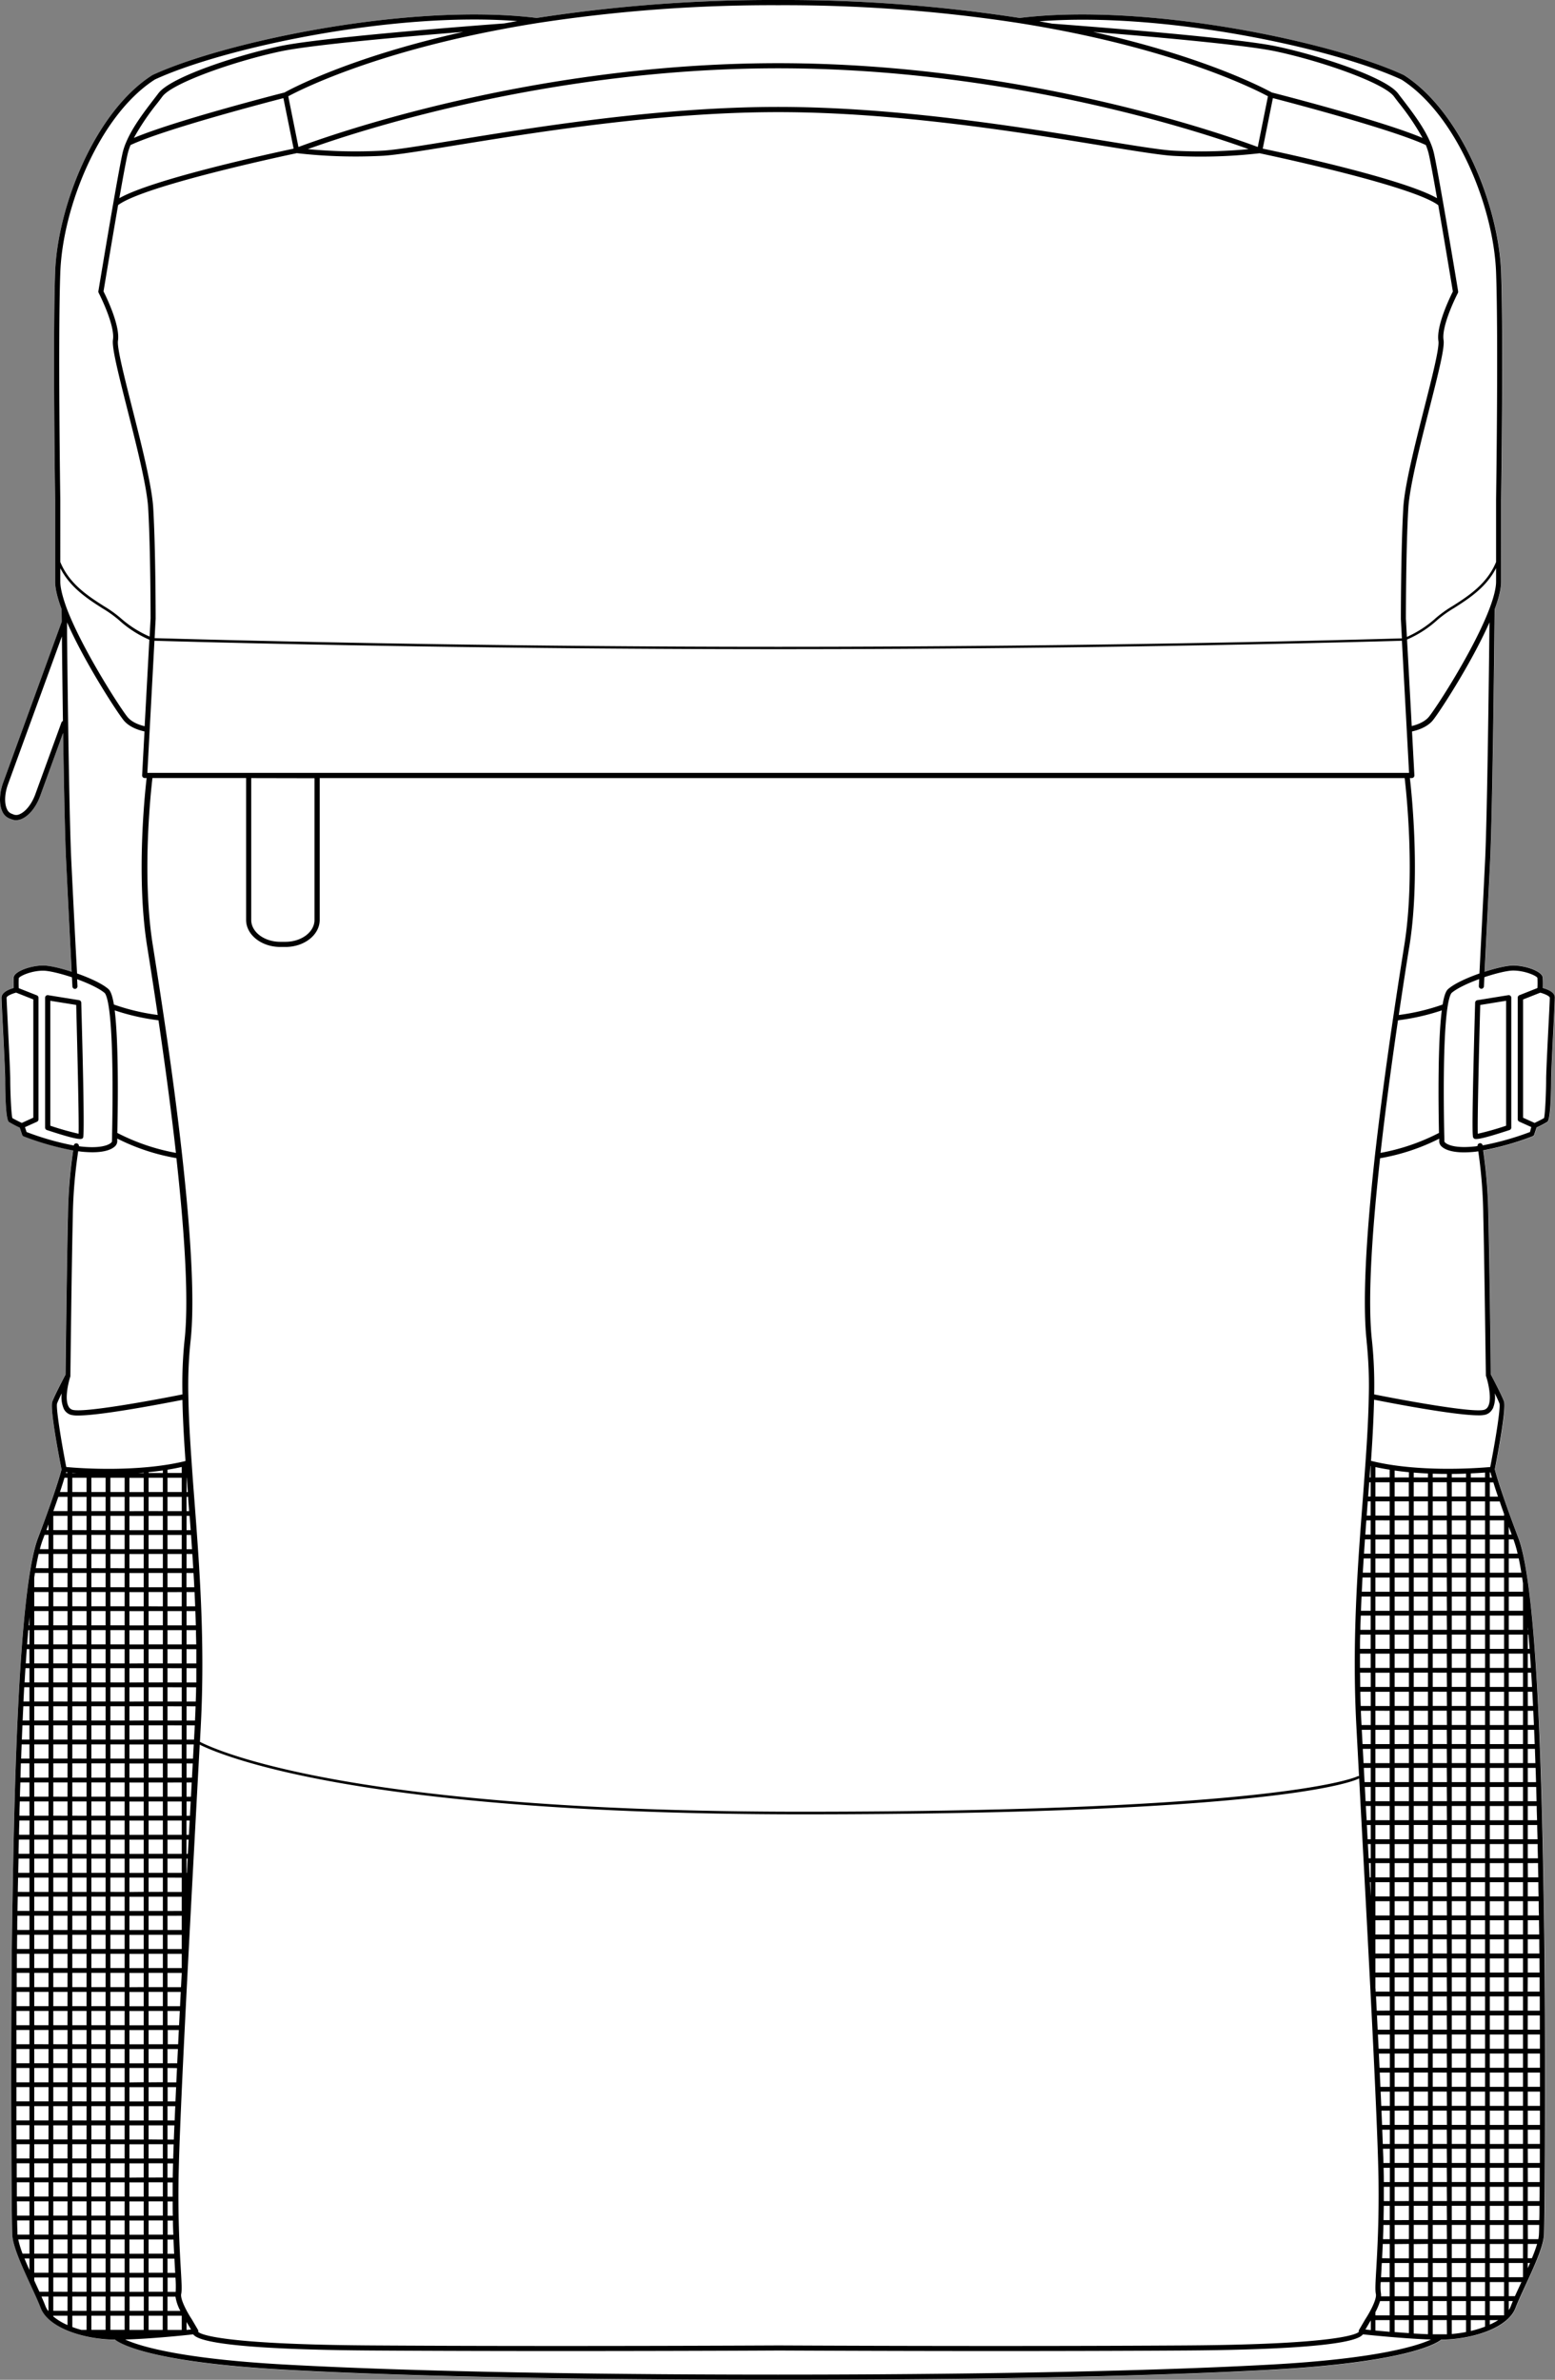 <svg xmlns="http://www.w3.org/2000/svg" viewBox="0 0 596.51 912.58"><rect x="0" y="0" width="596.51" height="912.58" fill="#808080" stroke="none"/><defs><style>.cls-1{fill:#fff;}</style></defs><g id="Layer_2" data-name="Layer 2"><g id="Layer_3" data-name="Layer 3"><path class="cls-1" d="M596.51,382.6c0,.81-.22,5.34-.51,11.08-.4,7.95-.89,17.85-.89,20.2,0,1.56,0,15.29-1.43,16.34a39.33,39.33,0,0,1-4.16,2.19l-.92,2.75a1,1,0,0,1-.58.61,108.12,108.12,0,0,1-19,5.41,188.86,188.86,0,0,1,2,25.11c.44,17.95.89,57.5.93,60.83.61,1.15,4.18,8,5.07,10.38,1,2.64-2.68,21.6-3.53,26,.3,1.2,2.16,8.2,9,26.23,7.82,20.63,9.19,104.18,9.85,144.33.7,42.27.36,116.63,0,123.1-.25,4.45-3.87,12.3-7.08,19.23-1.5,3.26-2.93,6.34-3.82,8.69-3,7.82-16.83,12.08-28.52,12.17-2,1.61-13.79,8.71-65.33,11.53-57.92,3.18-134.78,3.85-189,3.85s-131.13-.67-189-3.85c-51.54-2.82-63.3-9.92-65.33-11.53-11.69-.09-25.54-4.35-28.52-12.17-.89-2.35-2.32-5.43-3.82-8.69C8.59,869.41,5,861.56,4.72,857.11c-.36-6.47-.7-80.83,0-123.1.66-40.15,2-123.7,9.85-144.33,6.84-18,8.7-25,9-26.23-.85-4.35-4.49-23.31-3.53-26,.89-2.44,4.46-9.23,5.07-10.38,0-3.33.49-42.88.93-60.83a189,189,0,0,1,2-25.11,108.12,108.12,0,0,1-19-5.41,1,1,0,0,1-.58-.61l-.92-2.75a39.33,39.33,0,0,1-4.16-2.19C2,429.17,1.93,415.44,1.93,413.88c0-2.35-.49-12.25-.89-20.2C.75,387.94.53,383.41.53,382.6c0-2.12,3-3.25,4.68-3.73a30.87,30.87,0,0,1,0-4.09c.28-2.33,6.6-4.53,11.29-4.53,2.25,0,6.36.9,11,2.39-.47-9.07-1.39-27.38-2.12-42.24-.48-9.8-.89-31.53-1.17-49.33L15.4,305.25c-1.48,4.08-4.1,7.41-6.84,8.68a5.75,5.75,0,0,1-2.41.58,4.4,4.4,0,0,1-1.53-.27l-.93-.34a5.1,5.1,0,0,1-2.82-2.76c-1.27-2.74-1.14-7,.35-11.06l22.46-61.62-.05-4.8c-1.64-4.43-2.48-8-2.48-10.62V191.59c0-.6-.92-61.59,0-87.19S36.58,42.73,58.42,28.81l.11-.06C86.43,15.85,157.66.94,205.88,6.89A594.87,594.87,0,0,1,298.52,0a594.87,594.87,0,0,1,92.64,6.89c48.22-5.95,119.45,9,147.35,21.86l.11.06C560.46,42.73,575,78.89,575.89,104.4s0,86.59,0,87.21V223c0,2.61-.83,6.19-2.48,10.62,0,3.87-.76,76.77-1.75,96.74-.73,14.86-1.65,33.17-2.12,42.24,4.59-1.49,8.7-2.39,11-2.39,4.69,0,11,2.2,11.29,4.54a30.69,30.69,0,0,1,.05,4.08C593.54,379.35,596.51,380.48,596.51,382.6Z"/><path d="M31.17,384.49a1,1,0,0,0-.83-.95l-11.89-1.92a1,1,0,0,0-.8.22,1,1,0,0,0-.35.76v49.8a1,1,0,0,0,.68.94c8.26,2.72,11.44,3.43,12.77,3.43.76,0,.92-.23,1.09-.45S32.58,435.34,31.17,384.49Zm-1,50.27a109.37,109.37,0,0,1-10.87-3.08V383.77l9.93,1.6C29.71,403.57,30.33,429.92,30.15,434.76Z"/><path d="M579.39,381.84a1,1,0,0,0-.8-.22l-11.89,1.92a1,1,0,0,0-.83.95c-1.41,50.85-1,51.46-.68,51.82s.34.46,1.1.46c1.34,0,4.52-.72,12.77-3.43a1,1,0,0,0,.68-.94V382.6A1,1,0,0,0,579.39,381.84Zm-1.63,49.84a109.37,109.37,0,0,1-10.87,3.08c-.18-4.84.44-31.19.94-49.39l9.93-1.6Z"/><path d="M591.83,378.87a30.69,30.69,0,0,0-.05-4.08c-.28-2.34-6.6-4.54-11.29-4.54-2.25,0-6.36.9-11,2.39.47-9.07,1.39-27.38,2.12-42.24,1-20,1.71-92.87,1.75-96.74,1.65-4.43,2.48-8,2.48-10.62V191.61c0-.62.92-61.61,0-87.21s-15.43-61.67-37.27-75.59l-.11-.06C510.61,15.85,439.38.94,391.16,6.89A594.87,594.87,0,0,0,298.52,0a594.87,594.87,0,0,0-92.64,6.89C157.66.94,86.43,15.85,58.53,28.75l-.11.06C36.58,42.73,22.07,78.89,21.15,104.4s0,86.59,0,87.19V223c0,2.61.84,6.19,2.48,10.62l.05,4.8L1.22,300.08C-.27,304.16-.4,308.4.87,311.14a5.1,5.1,0,0,0,2.82,2.76l.93.34a4.4,4.4,0,0,0,1.53.27,5.75,5.75,0,0,0,2.41-.58c2.74-1.27,5.36-4.6,6.84-8.68l8.81-24.18c.28,17.8.69,39.53,1.17,49.33.73,14.86,1.65,33.17,2.12,42.24-4.59-1.49-8.7-2.39-10.95-2.39-4.69,0-11,2.2-11.29,4.53a30.87,30.87,0,0,0,0,4.09c-1.71.48-4.68,1.61-4.68,3.73,0,.81.22,5.34.51,11.08.4,7.95.89,17.85.89,20.2,0,1.56,0,15.29,1.43,16.34a39.33,39.33,0,0,0,4.16,2.19l.92,2.75a1,1,0,0,0,.58.61,108.12,108.12,0,0,0,19,5.41,189,189,0,0,0-2,25.11c-.44,17.95-.89,57.5-.93,60.83-.61,1.15-4.18,7.94-5.07,10.38-1,2.64,2.68,21.6,3.53,26-.3,1.21-2.16,8.2-9,26.23C6.75,610.31,5.38,693.86,4.72,734c-.7,42.27-.36,116.63,0,123.1.25,4.45,3.87,12.3,7.08,19.23,1.5,3.26,2.93,6.34,3.82,8.69,3,7.82,16.83,12.08,28.52,12.17,2,1.61,13.79,8.71,65.33,11.53,57.92,3.18,134.78,3.85,189,3.85s131.13-.67,189.05-3.85c51.54-2.82,63.3-9.92,65.33-11.53,11.69-.09,25.54-4.35,28.52-12.17.89-2.35,2.32-5.43,3.82-8.69,3.21-6.93,6.83-14.78,7.08-19.23.36-6.47.7-80.83,0-123.1-.66-40.15-2-123.7-9.85-144.33-6.84-18-8.7-25-9-26.23.85-4.35,4.49-23.31,3.53-26-.89-2.43-4.46-9.23-5.07-10.38,0-3.33-.49-42.88-.93-60.83a188.86,188.86,0,0,0-2-25.11,108.12,108.12,0,0,0,19-5.41,1,1,0,0,0,.58-.61l.92-2.75a39.33,39.33,0,0,0,4.16-2.19c1.39-1.05,1.43-14.78,1.43-16.34,0-2.35.49-12.25.89-20.2.29-5.74.51-10.27.51-11.08C596.51,380.48,593.54,379.35,591.83,378.87ZM11.3,870.49c-.67-1.5-1.32-3-1.91-4.43H11.3Zm0-6.27H8.66A37.6,37.6,0,0,1,7,858.76H11.3Zm0-7.3H6.7c0-.86-.09-2.74-.13-5.46H11.3Zm0-7.3H6.54c0-1.61,0-3.44-.06-5.47H11.3Zm0-7.3H6.46c0-1.71,0-3.54,0-5.47H11.3Zm0-7.3H6.41c0-1.75,0-3.58,0-5.47H11.3Zm0-7.31H6.37q0-2.65,0-5.46h5Zm0-7.3h-5c0-1.78,0-3.61,0-5.46h5Zm0-7.3h-5c0-1.8,0-3.62,0-5.47h5Zm0-7.3h-5v-5.47h5Zm0-7.3h-5V793h5Zm0-7.31h-5c0-1.81,0-3.64,0-5.46h5Zm0-7.3h-5c0-1.82,0-3.64,0-5.46h5Zm0-7.3h-5c0-1.83,0-3.65,0-5.47h5Zm0-7.3H6.36c0-1.84,0-3.66,0-5.47H11.3Zm0-7.3H6.4c0-1.84,0-3.67,0-5.47H11.3Zm0-7.31H6.46c0-1.84,0-3.67,0-5.46H11.3Zm0-7.3H6.53q0-2.79.06-5.46H11.3Zm0-7.3H6.61c0-1.87,0-3.7.08-5.47H11.3Zm0-7.3H6.72c0-1.75.06-3.58.09-5.47H11.3Zm0-7.3H6.84c0-1.77.07-3.6.1-5.47H11.3Zm0-7.31H7c0-1.78.07-3.6.11-5.46H11.3Zm0-7.3H7.12c0-1.79.07-3.61.11-5.46H11.3Zm0-7.3h-4c0-1.8.09-3.62.13-5.47h3.9Zm0-7.3H7.45c0-1.81.09-3.63.14-5.47H11.3Zm0-7.3H7.64c.05-1.82.11-3.64.17-5.47H11.3Zm0-7.31H7.86L8,676.21H11.3Zm0-7.3H8.11c.06-1.82.13-3.64.2-5.46h3Zm0-7.3H8.38c.08-1.83.15-3.65.23-5.47H11.3Zm0-7.3H8.69c.08-1.83.17-3.66.26-5.47H11.3Zm0-7.3H9c.09-1.84.19-3.66.29-5.47h2Zm0-7.31H9.44q.15-2.76.33-5.46H11.3Zm0-7.3H9.89c.12-1.85.25-3.67.38-5.46h1Zm0-7.3h-.89c.14-1.86.29-3.68.44-5.47h.45Zm0-7.3H11c.09-1,.19-2.1.28-3.12Zm574.77.49c0,.41.07.82.11,1.24h-.11Zm0,3.07h.26c.15,1.79.29,3.61.43,5.47h-.69Zm0,7.3h.82c.13,1.8.26,3.62.37,5.47h-1.19Zm0,7.31h1.31c.11,1.8.22,3.62.32,5.46h-1.63Zm0,7.3h1.73c.1,1.81.19,3.63.29,5.46h-2Zm0,7.3h2.1c.09,1.81.17,3.64.25,5.47h-2.35Zm0,7.3h2.43c.08,1.82.15,3.64.23,5.47h-2.66Zm0,7.3h2.73c.06,1.83.13,3.65.19,5.47h-2.92Zm0,7.31h3c.06,1.82.12,3.65.17,5.46h-3.16Zm0,7.3h3.22q.08,2.75.15,5.46h-3.37Zm0,7.3h3.42c0,1.84.1,3.66.14,5.47h-3.56Zm0,7.3h3.61c0,1.85.09,3.67.13,5.47h-3.74Zm0,7.3h3.78c0,1.86.07,3.68.11,5.47h-3.89Zm0,7.31H590c0,1.86.07,3.68.11,5.46h-4Zm0,7.3h4.06q0,2.82.09,5.46h-4.15Zm0,7.3h4.19c0,1.73,0,3.4.08,5,0,.15,0,.31,0,.47h-4.28Zm0,7.3h4.3c0,1.78.06,3.6.08,5.47h-4.38Zm0,7.3h4.4c0,1.79,0,3.61.06,5.47h-4.46Zm0,7.31h4.48c0,1.79,0,3.62.05,5.46h-4.53Zm0,7.3h4.54c0,1.8,0,3.63,0,5.46h-4.58Zm0,7.3h4.59c0,1.81,0,3.64,0,5.47h-4.61Zm0,7.3h4.62c0,1.82,0,3.64,0,5.47h-4.64Zm0,7.3h4.65c0,1.83,0,3.65,0,5.47h-4.66Zm0,7.31h4.66c0,1.83,0,3.65,0,5.46h-4.67Zm0,7.3h4.67v5.46h-4.67Zm0,7.3h4.67v5.47h-4.67Zm0,7.3h4.66c0,1.85,0,3.68,0,5.47h-4.65Zm0,7.3h4.65c0,1.86,0,3.69,0,5.47h-4.63Zm0,7.31h4.62c0,1.87,0,3.7,0,5.46h-4.59Zm0,7.3h4.58c0,1.9,0,3.72,0,5.47h-4.55Zm0,7.3h4.54c0,1.94,0,3.78-.05,5.47h-4.49Zm0,7.3h4.47c0,2.07,0,3.91-.07,5.47h-4.4Zm0,7.31h4.37c0,1.86-.07,3.18-.1,3.82a12.36,12.36,0,0,1-.23,1.64h-4Zm0,7.3h3.58a55.28,55.28,0,0,1-2,5.46h-1.62Zm0,7.3h.85c-.27.65-.56,1.3-.85,2Zm-7.3-282.33,1.12,3h-1.12Zm0,4.85h1.82a.64.64,0,0,0,0,.07,43.52,43.52,0,0,1,1.58,5.4h-3.42Zm0,7.3h3.83c.36,1.68.69,3.51,1,5.47h-4.84Zm0,7.31h5.13c.11.73.22,1.49.33,2.26v3.2h-5.46Zm0,7.3h5.46v5.46h-5.46Zm0,7.3h5.46V625h-5.46Zm0,7.3h5.46v5.47h-5.46Zm0,7.3h5.46v5.47h-5.46Zm0,7.31h5.46v5.46h-5.46Zm0,7.3h5.46v5.46h-5.46Zm0,7.3h5.46v5.47h-5.46Zm0,7.3h5.46v5.47h-5.46Zm0,7.3h5.46v5.47h-5.46Zm0,7.31h5.46v5.46h-5.46Zm0,7.3h5.46v5.46h-5.46Zm0,7.3h5.46V698h-5.46Zm0,7.3h5.46v5.47h-5.46Zm0,7.3h5.46v5.47h-5.46Zm0,7.31h5.46v5.46h-5.46Zm0,7.3h5.46v5.46h-5.46Zm0,7.3h5.46v5.47h-5.46Zm0,7.3h5.46v5.47h-5.46Zm0,7.3h5.46v5.47h-5.46Zm0,7.31h5.46v5.46h-5.46Zm0,7.3h5.46v5.46h-5.46Zm0,7.3h5.46V771h-5.46Zm0,7.3h5.46v5.47h-5.46Zm0,7.3h5.46v5.47h-5.46Zm0,7.31h5.46v5.46h-5.46Zm0,7.3h5.46v5.46h-5.46Zm0,7.3h5.46v5.47h-5.46Zm0,7.3h5.46v5.47h-5.46Zm0,7.3h5.46v5.47h-5.46Zm0,7.31h5.46v5.46h-5.46Zm0,7.3h5.46v5.47h-5.46Zm0,7.3h5.46v5.47h-5.46Zm0,7.3h5.46v5.47h-5.46Zm0,7.31h5.46v5.46h-5.46Zm0,7.3h5.46V866h-5.46Zm0,7.3h5.46v5.46h-5.46Zm0,7.3h4.87l-.2.42c-.81,1.76-1.6,3.47-2.3,5h-2.37Zm0,7.3h1.57c-.28.69-.55,1.33-.78,1.94a7.93,7.93,0,0,1-.79,1.53ZM569.68,330.3c-.75,15.31-1.71,34.26-2.16,43-3,1.06-9,3.37-11.94,5.92-.65.54-1.47,1.74-2.18,6a82,82,0,0,1-16.82,4c1.61-10.81,3-19.91,4.12-26.68,4.17-26.28.87-57.91.14-64.18h.74a1,1,0,0,0,.72-.31,1,1,0,0,0,.27-.73l-.91-16.83c1.71-.36,5.46-1.41,7.77-4,2.14-2.4,15-22.05,21.94-37.83C571.19,256.16,570.53,313.05,569.68,330.3ZM552,434.44a80.26,80.26,0,0,1-22.41,7.66c1.7-15.07,3.89-31.73,6.69-50.84a85.83,85.83,0,0,0,16.8-3.81C551.58,399.3,551.74,421.49,552,434.44ZM525.42,719.91c-.1-1.82-.2-3.64-.29-5.46h.69v5.46Zm.4,1.84v5.46h0c-.1-1.82-.2-3.64-.29-5.46Zm-.79-9.14-.3-5.47h1.09v5.47Zm-.4-7.3c-.09-1.83-.19-3.65-.29-5.47h1.48v5.47Zm-.39-7.3c0-.47,0-.94-.07-1.4l-.22-4.07h1.87V698Zm-.39-7.31-.29-5.46h2.26v5.46Zm-.39-7.3-.29-5.46h2.65v5.46Zm-.39-7.3-.29-5.47h3v5.47Zm-.39-7.3-.29-5.47h3.43v5.47Zm-.39-7.3c-.1-1.83-.18-3.66-.25-5.47h3.78v5.47Zm-.31-7.31c-.07-1.83-.12-3.65-.16-5.46h4v5.46Zm-.2-7.3c0-1.83,0-3.65-.07-5.46h4.11v5.46Zm-.08-7.3c0-1.83,0-3.65,0-5.47h4.1v5.47Zm0-7.3c0-1.83,0-3.66.09-5.47h4v5.47Zm.14-7.3c0-1.84.11-3.66.17-5.47h3.78V625Zm.24-7.31c.06-1.83.14-3.65.22-5.46h3.49v5.46Zm.31-7.3c.09-1.83.18-3.65.28-5.46h3.12v5.46Zm.39-7.3c.11-1.84.22-3.66.34-5.47h2.67v5.47Zm.46-7.3c.12-1.84.24-3.66.37-5.47h2.18v5.47Zm.5-7.3c.13-1.84.26-3.66.4-5.47h1.65v5.47Zm.54-7.31c.14-1.83.27-3.66.41-5.46h1.1v5.46Zm.55-7.3q.21-2.76.42-5.46h.54v5.46Zm.55-7.3c.11-1.48.22-3,.32-4.4l.09,0v4.38Zm-1.13-52.15a162,162,0,0,1,.82,21.08c-.12,6.88-.5,14.7-1.26,25.37-.31,4.44-.66,9-1,13.7-2,25.81-4.21,55.07-2.5,87.28l1.86,34.87c3,55.25,6.35,117.87,6.64,139.38.2,15.51-.44,26.6-.86,33.94-.31,5.28-.47,8.19-.16,9.6.44,2-2.26,7-4.09,9.78l-2.45,4.19,0,.06a.61.61,0,0,0,0,.12.27.27,0,0,0,0,.12.5.5,0,0,0,0,.12.24.24,0,0,0,0,.12s0,.05,0,.07c-.87.85-8.13,4.81-66.7,5.19-71.4.46-155.07,0-155.9,0h0c-.83,0-84.5.46-155.9,0-58.57-.38-65.83-4.34-66.7-5.19,0,0,0,0,0-.07a.24.24,0,0,0,0-.12.5.5,0,0,0,0-.12.27.27,0,0,0,0-.12.61.61,0,0,0,0-.12l0-.06-2.48-4.24c-1.8-2.7-4.5-7.73-4.06-9.72.31-1.42.15-4.33-.16-9.61-.42-7.34-1.07-18.43-.86-33.94.29-21.54,3.67-84.27,6.64-139.61.51-9.42,1-18.65,1.48-27.46,8.22,4.11,61.26,26.71,231,26.71,185.71,0,212.57-13.14,213.62-13.7a.5.5,0,1,0-.46-.88c-.26.13-28.1,13.58-213.16,13.58-172.92,0-224.44-23.44-230.91-26.8l.32-6.09c1.71-32.21-.53-61.47-2.5-87.28-.36-4.69-.71-9.26-1-13.7-.76-10.67-1.15-18.49-1.26-25.37a162,162,0,0,1,.82-21.08c1.58-13.89.51-37.86-3.19-71.25-1.74-15.63-4-32.95-7-52.95-1.71-11.54-3.28-21.5-4.31-28-4.19-26.4-.76-58.3-.1-63.87H94.41v54.41c0,5.72,5.88,10.37,13.12,10.37h2c7.23,0,13.11-4.65,13.11-10.37V298.36H538.84c.66,5.57,4.09,37.47-.1,63.86-1.12,7.06-2.63,16.61-4.31,28-2.94,20-5.22,37.31-7,52.94C523.77,476.56,522.7,500.53,524.28,514.42Zm8.84,54v5.46h-5.47v-5.46Zm-5.47-1.84v-4q2.7.58,5.47,1v2.93Zm5.47,9.14v5.46h-5.47v-5.46Zm0,7.3v5.47h-5.47V583Zm0,7.3v5.47h-5.47v-5.47Zm0,7.3v5.47h-5.47v-5.47Zm0,7.31v5.46h-5.47v-5.46Zm0,7.3v5.46h-5.47v-5.46Zm0,7.3V625h-5.47v-5.47Zm0,7.3v5.47h-5.47v-5.47Zm0,7.3v5.47h-5.47v-5.47Zm0,7.31v5.46h-5.47v-5.46Zm0,7.3v5.46h-5.47v-5.46Zm0,7.3v5.47h-5.47V656Zm0,7.3v5.47h-5.47v-5.47Zm0,7.3v5.47h-5.47v-5.47Zm0,7.31v5.46h-5.47v-5.46Zm0,7.3v5.46h-5.47v-5.46Zm0,7.3V698h-5.47v-5.47Zm0,7.3v5.47h-5.47v-5.47Zm0,7.3v5.47h-5.47v-5.47Zm0,7.31v5.46h-5.47v-5.46Zm0,7.3v5.46h-5.47v-5.46Zm0,7.3v5.47h-5.47v-5.47Zm0,7.3v5.47h-5.47v-5.47Zm0,7.3v5.47h-5.47v-5.47Zm0,7.31v5.46h-5.47V751Zm0,7.3v5.46h-5.4c0-.46,0-.93-.07-1.4v-4.06Zm-5.47,129.6v-1.23a24.43,24.43,0,0,0,1.78-4.24h3.69v5.47Zm5.47,1.83v4.48c-2-.17-3.87-.34-5.47-.49v-4Zm-3.32-9.13a4.58,4.58,0,0,0-.06-1.35,20.54,20.54,0,0,1-.06-4.12h3.44v5.47Zm0-7.31c.05-.94.11-2,.17-3.09,0-.75.09-1.55.14-2.37h3v5.46Zm.41-7.3c.09-1.67.18-3.49.26-5.46h2.68V866Zm.34-7.3c.07-1.71.13-3.54.18-5.46h2.42v5.46Zm.22-7.3c0-1.74.07-3.56.08-5.47h2.3v5.47Zm.1-7.3c0-1.76,0-3.58,0-5.47h2.29v5.47Zm0-7.3c0-.23,0-.45,0-.67q0-2.15-.09-4.8h2.41v5.47Zm-.15-7.31c0-1.69-.11-3.52-.18-5.46h2.64v5.46Zm-.24-7.3c-.06-1.74-.13-3.56-.21-5.47h2.91v5.47Zm-.28-7.3c-.07-1.76-.15-3.59-.23-5.47h3.21v5.47Zm-.31-7.3c-.07-1.78-.15-3.6-.24-5.47h3.53v5.47Zm-.32-7.31c-.08-1.78-.17-3.6-.25-5.46h3.86v5.46Zm-.34-7.3c-.08-1.79-.17-3.61-.26-5.46h4.21v5.46Zm-.35-7.3c-.09-1.8-.18-3.62-.27-5.47h4.57v5.47Zm-.36-7.3c-.09-1.8-.18-3.63-.27-5.47h4.93v5.47Zm-.36-7.3c-.1-1.81-.19-3.63-.28-5.47h5.3V771Zm-2.28,118.79v3.68l-2.07-.21,1.65-2.82ZM73.29,893.29l-1.42.14h-.31v-3.09l0,.08ZM69.72,566.68v5.46H64.26v-5.46Zm-5.46-1.84v-1.25c1.84-.29,3.67-.65,5.46-1.05v2.3ZM69.72,574v5.47H64.26V574Zm0,7.3v5.47H64.26v-5.47Zm0,7.3v5.47H64.26v-5.47Zm0,7.31v5.46H64.26v-5.46Zm0,7.3v5.46H64.26v-5.46Zm0,7.3V616H64.26v-5.47Zm0,7.3v5.47H64.26v-5.47Zm0,7.3v5.47H64.26v-5.47Zm0,7.31v5.46H64.26V632.4Zm0,7.3v5.46H64.26V639.7Zm0,7.3v5.47H64.26V647Zm0,7.3v5.47H64.26V654.3Zm0,7.3v5.47H64.26V661.6Zm0,7.31v5.46H64.26v-5.46Zm0,7.3v5.46H64.26v-5.46Zm0,7.3V689H64.26v-5.47Zm0,7.3v5.47H64.26v-5.47Zm0,7.3v5.47H64.26v-5.47Zm0,7.31v5.46H64.26v-5.46Zm0,7.3v5.46H64.26v-5.46Zm0,7.3v5.47H64.26V720Zm0,7.3v5.47H64.26v-5.47Zm0,7.3v5.47H64.26v-5.47Zm0,7.31v5.46H64.26v-5.46Zm0,7.3v5.46H64.26v-5.46Zm0,7.3c-.1,1.83-.19,3.66-.29,5.47H64.26v-5.47Zm-.38,7.3c-.09,1.84-.19,3.66-.28,5.47H64.26v-5.47Zm-.37,7.3c-.09,1.84-.18,3.67-.27,5.47H64.26v-5.47Zm-.37,7.31c-.09,1.84-.18,3.66-.26,5.46h-4v-5.46Zm-.35,7.3q-.14,2.78-.27,5.46H64.26v-5.46Zm-.35,7.3c-.09,1.86-.18,3.68-.26,5.47H64.26V793Zm-.34,7.3c-.09,1.87-.17,3.69-.25,5.47h-3v-5.47Zm-.33,7.3c-.08,1.88-.16,3.71-.23,5.47H64.26v-5.47ZM66.9,815c-.08,1.89-.15,3.72-.22,5.46H64.26V815Zm-.28,7.3c-.07,1.93-.13,3.76-.19,5.46H64.26v-5.46Zm-.24,7.3c-.06,2-.1,3.84-.13,5.47h-2v-5.47Zm-.15,7.3c0,1.89,0,3.71,0,5.47H64.26v-5.47Zm0,7.3c0,1.91,0,3.73.06,5.47h-2v-5.47Zm.1,7.31c0,1.92.1,3.74.16,5.46h-2.2v-5.46Zm.23,7.3c.07,2,.16,3.78.24,5.46H64.26v-5.46Zm.34,7.3c.08,1.47.16,2.84.23,4.1,0,.47.05.92.08,1.37H64.26v-5.47Zm.41,7.3a42,42,0,0,1,.08,5.47h-3.1v-5.47Zm0,7.3a17.37,17.37,0,0,0,1.88,5.47H64.26v-5.47ZM69.72,888v5.46H64.26V888Zm2.47-314c0,.25,0,.49,0,.74.12,1.56.24,3.14.36,4.73h-1V574Zm-.63-1.84v-5.46h.07q.21,2.7.42,5.46Zm1.18,9.14c.14,1.81.27,3.63.41,5.47H71.56v-5.47Zm.54,7.3c.13,1.81.26,3.63.38,5.47h-2.1v-5.47Zm.5,7.31c.12,1.8.24,3.63.35,5.46H71.56v-5.46Zm.45,7.3q.17,2.71.3,5.46h-3v-5.46Zm.4,7.3c.09,1.81.17,3.63.24,5.47H71.56v-5.47Zm.31,7.3c.07,1.81.13,3.63.18,5.47H71.56v-5.47Zm.23,7.3c0,1.81.08,3.64.11,5.47H71.56v-5.47Zm.14,7.31q0,2.72,0,5.46H71.56V632.4Zm0,7.3c0,1.81,0,3.63,0,5.46H71.56V639.7Zm-.08,7.3c0,1.81-.08,3.63-.14,5.47H71.56V647Zm-.2,7.3c-.06,1.81-.14,3.64-.23,5.47H71.56V654.3Zm-.31,7.3a.76.76,0,0,0,0,.15l-.29,5.32H71.56V661.6Zm-.39,7.31q-.15,2.7-.3,5.46h-2.5v-5.46Zm-.39,7.3-.3,5.46H71.56v-5.46Zm-.4,7.3c-.09,1.81-.19,3.63-.29,5.47H71.56v-5.47Zm-.39,7.3c-.1,1.82-.19,3.63-.29,5.47H71.56v-5.47Zm-.39,7.3c-.1,1.82-.2,3.64-.29,5.47h-.94v-5.47Zm-.39,7.31-.3,5.46h-.54v-5.46Zm-.4,7.3c-.09,1.82-.19,3.64-.29,5.46h-.15v-5.46Zm-.39,7.3c0,.35,0,.7,0,1.05V720ZM44,387.45a85.83,85.83,0,0,0,16.8,3.81c2.8,19.11,5,35.77,6.69,50.84A80.05,80.05,0,0,1,45,434.44C45.3,421.5,45.46,399.3,44,387.45ZM39.71,111.74c.42-2.5,3.16-19.08,5.6-33.09,9.93-7.51,65.11-19.2,68.54-19.92a197.61,197.61,0,0,0,33.13,1c5.16-.31,15-1.91,27.43-3.94C205.73,50.71,253.05,43,298.52,43s92.79,7.72,124.11,12.83c12.44,2,22.27,3.63,27.43,3.94a197.61,197.61,0,0,0,33.13-1c3.43.72,58.61,12.41,68.54,19.92,2.44,14,5.18,30.59,5.6,33.09-1,2-6.45,13.1-5.54,19,.41,2.66-2.45,13.93-5.48,25.86-3.54,14-7.55,29.78-8,38.24-.92,15.69-.93,42.2-.93,42.52l.4,7.4c-11,.33-112.32,3.23-239.21,3.23S70.32,245,59.31,244.71l.4-7.45c0-.27,0-26.78-.93-42.47-.5-8.46-4.51-24.28-8.05-38.24-3-11.93-5.89-23.2-5.48-25.86C46.16,124.84,40.72,113.74,39.71,111.74Zm69-74.12L112.64,57c-7.53,1.59-53.85,11.59-66.86,19,1.55-8.84,2.65-14.7,3.19-17a22.88,22.88,0,0,1,1.11-3.38C63,49.57,102,39.37,108.75,37.62ZM51.35,52.89a94.18,94.18,0,0,1,9.09-13.43c.67-.87,1.3-1.7,1.87-2.47C66.19,31.82,90,23.43,107.85,19.66c12.14-2.55,48.58-5.72,69.84-7.43C133.75,22,111,34.43,109.15,35.47,106.12,36.24,67.08,46.26,51.35,52.89Zm66.74,4.3c17.48-6.32,91.51-31,180.43-31s163,24.66,180.43,31a196,196,0,0,1-28.77.59c-5.06-.3-14.85-1.9-27.23-3.92C391.57,48.74,344.15,41,298.52,41s-93,7.73-124.43,12.85c-12.38,2-22.17,3.62-27.23,3.92A196,196,0,0,1,118.09,57.19Zm370.2-19.57c6.77,1.75,45.78,12,58.67,18A22.88,22.88,0,0,1,548.07,59c.54,2.3,1.64,8.16,3.19,17-13-7.46-59.33-17.46-66.86-19Zm-.4-2.15c-1.85-1-24.6-13.43-68.54-23.24,21.26,1.71,57.7,4.88,69.84,7.43,17.87,3.77,41.66,12.16,45.54,17.33.57.77,1.2,1.6,1.88,2.47a95,95,0,0,1,9.08,13.43C530,46.26,490.92,36.24,487.89,35.47ZM59.25,245.71c10.92.32,112.29,3.23,239.27,3.23s228.35-2.91,239.26-3.23l2.75,50.67h-484Zm61.39,52.71v54.35c0,4.63-5,8.39-11.13,8.39h-2c-6.14,0-11.14-3.76-11.14-8.39v-54.4ZM573.91,223c0,2.41-.82,5.81-2.42,10.09-6,16.08-21.22,39.42-23.54,42-1.8,2-4.81,2.95-6.4,3.32l-1.8-33.17a42.16,42.16,0,0,0,11.72-7.58,45.88,45.88,0,0,1,6.3-4.48c5.57-3.55,12.32-7.87,16.14-15.33ZM537.61,30.52c21.27,13.6,35.4,49,36.3,74,.92,25.54,0,86.48,0,87.11V215.5c-3.45,8.45-10.75,13.12-16.68,16.9a45.71,45.71,0,0,0-6.44,4.61,41.8,41.8,0,0,1-11.1,7.23l-.38-7c0-.27,0-26.72.93-42.35.49-8.27,4.47-24,8-37.87,3.72-14.63,6-23.74,5.52-26.65-.88-5.67,5.43-17.91,5.49-18a1,1,0,0,0,.1-.62c0-.19-3.07-18.6-5.72-33.81-1.24-7.08-2.86-16.18-3.61-19.39a24.63,24.63,0,0,0-1.36-4c-2.47-5.82-6.91-11.6-10.47-16.25-.67-.87-1.3-1.68-1.87-2.44-4.72-6.31-30.62-14.7-46.72-18.09-17.38-3.65-83.85-8.54-85.94-8.7l-5-.89C446.13,4.42,511.25,18.36,537.61,30.52ZM206,8.87h0A592.23,592.23,0,0,1,298.52,2,592.32,592.32,0,0,1,391,8.87h0c4.1.65,8.26,1.36,12.34,2.12C454.49,20.48,482,34.55,486.4,36.92l-3.91,19.45c-10.15-3.82-88.52-32.14-184-32.14s-173.82,28.32-184,32.14l-3.91-19.45C115,34.55,142.51,20.49,193.7,11,197.78,10.23,201.93,9.52,206,8.87ZM23.13,104.48c.9-25,15-60.36,36.3-74,26.36-12.16,91.48-26.1,139-22.39l-5,.89c-2.08.16-68.56,5.05-85.94,8.7-16.1,3.39-42,11.78-46.72,18.09-.57.76-1.2,1.57-1.87,2.44-3.56,4.65-8,10.43-10.47,16.25a24.63,24.63,0,0,0-1.36,4c-.75,3.2-2.37,12.31-3.61,19.39-2.65,15.21-5.69,33.62-5.72,33.81a1,1,0,0,0,.1.62c.06.12,6.37,12.35,5.49,18-.45,2.91,1.8,12,5.51,26.65,3.52,13.87,7.51,29.6,8,37.87.92,15.63.93,42.08.93,42.3l-.38,7A41.9,41.9,0,0,1,46.25,237a46.11,46.11,0,0,0-6.45-4.6c-5.92-3.78-13.22-8.45-16.67-16.9V191.58C23.12,191,22.21,130,23.13,104.48Zm.42,172.62-10,27.47c-1.31,3.6-3.54,6.5-5.82,7.56a3.07,3.07,0,0,1-2.42.25L4.37,312a3.12,3.12,0,0,1-1.7-1.74c-1.06-2.28-.9-5.93.41-9.54l20.66-56.67c.09,8.08.23,19.92.4,32.43A1,1,0,0,0,23.55,277.1ZM23.13,223v-5.12C27,225.39,33.7,229.7,39.27,233.25a45.88,45.88,0,0,1,6.3,4.48,42.16,42.16,0,0,0,11.72,7.58l-1.8,33.17c-1.59-.36-4.59-1.29-6.4-3.32-2.32-2.61-17.51-26-23.54-42C24,228.85,23.13,225.45,23.13,223ZM27.36,330.3c-.51-10.45-.94-34.53-1.22-52.88-.18-13-.33-25.33-.42-33.61l0-5.16c6.94,15.78,19.8,35.43,21.94,37.83,2.31,2.6,6.06,3.65,7.77,4l-.91,16.83a1,1,0,0,0,.27.73,1,1,0,0,0,.72.31h.74c-.73,6.27-4,37.9.14,64.18,1,6.24,2.49,15.7,4.12,26.68a82,82,0,0,1-16.82-4c-.71-4.25-1.53-5.45-2.17-6-3-2.55-8.94-4.86-11.95-5.92C29.07,364.56,28.11,345.6,27.36,330.3Zm-19,100.31c-1.31-.63-3-1.48-3.62-1.86-.44-1.54-.81-10-.81-14.87,0-2.4-.49-12.32-.89-20.3-.27-5.48-.51-10.22-.51-11,0-.54,1.78-1.46,3.66-1.93l6.59,2.6v45.35Zm1.83,3.48-.62-1.85,4.61-2.08a1,1,0,0,0,.58-.9V382.6a1,1,0,0,0-.63-.92L7.2,378.94a32.5,32.5,0,0,1,0-3.84c.38-.83,4.8-2.87,9.34-2.87,2.14,0,6.43,1,11.05,2.53l.19,3.52a1,1,0,0,0,1,.94h0a1,1,0,0,0,.94-1l-.14-2.72c4.8,1.74,8.69,3.68,10.55,5.27.2.18.93,1.09,1.59,5.37,1.75,11.35,1.55,35.52,1.28,48.9,0,1.59-.06,2.57-.06,2.72-.06.49-2.47,2.9-11.72,1.91l-.95-.12h0a1,1,0,0,0-1.94-.44s0,.07,0,.16A107.16,107.16,0,0,1,10.17,434.09ZM27,527.75a.87.87,0,0,0,0-.22v0s0-.09,0-.13c0-.21.13-10.81.3-23.68s.41-28,.63-37.36A186.12,186.12,0,0,1,30,441.46l1.09.15a42.44,42.44,0,0,0,4.34.25c5.24,0,7.56-1.28,8.55-2.17a2.72,2.72,0,0,0,1-2c0-.09,0-.47,0-1.08a80.49,80.49,0,0,0,22.69,7.5c3.62,32.84,4.66,56.41,3.1,70.05A162.84,162.84,0,0,0,70,534.71c-11,2.21-37.89,7.15-42.17,5.91a2.47,2.47,0,0,1-1.54-1.3C24.8,536.63,26.05,530.77,27,527.75Zm-8.4,358.38h-.16a7.89,7.89,0,0,1-1-1.8c-.42-1.1-.95-2.34-1.53-3.67h2.66Zm0-7.3H15.12l-1.52-3.32-.46-1v-1.16h5.47Zm0-7.3H13.14v-5.47h5.47Zm0-7.31H13.14v-5.46h5.47Zm0-7.3H13.14v-5.46h5.47Zm0-7.3H13.14v-5.47h5.47Zm0-7.3H13.14v-5.47h5.47Zm0-7.3H13.14v-5.47h5.47Zm0-7.31H13.14v-5.46h5.47Zm0-7.3H13.14V815h5.47Zm0-7.3H13.14v-5.47h5.47Zm0-7.3H13.14v-5.47h5.47Zm0-7.3H13.14V793h5.47Zm0-7.31H13.14v-5.46h5.47Zm0-7.3H13.14v-5.46h5.47Zm0-7.3H13.14v-5.47h5.47Zm0-7.3H13.14v-5.47h5.47Zm0-7.3H13.14v-5.47h5.47Zm0-7.31H13.14v-5.46h5.47Zm0-7.3H13.14v-5.46h5.47Zm0-7.3H13.14v-5.47h5.47Zm0-7.3H13.14v-5.47h5.47Zm0-7.3H13.14V720h5.47Zm0-7.31H13.14v-5.46h5.47Zm0-7.3H13.14v-5.46h5.47Zm0-7.3H13.14v-5.47h5.47Zm0-7.3H13.14v-5.47h5.47Zm0-7.3H13.14v-5.47h5.47Zm0-7.31H13.14v-5.46h5.47Zm0-7.3H13.14v-5.46h5.47Zm0-7.3H13.14V661.6h5.47Zm0-7.3H13.14V654.3h5.47Zm0-7.3H13.14V647h5.47Zm0-7.31H13.14V639.7h5.47Zm0-7.3H13.14V632.4h5.47Zm0-7.3H13.14v-5.47h5.47Zm0-7.3H13.14v-5.47h5.47Zm0-7.3H13.14v-5.47h5.47Zm0-7.31H13.14V604.9l.27-1.71h5.2Zm0-7.3H13.72q.53-3,1.1-5.46h3.79Zm0-7.3H15.28c.37-1.38.75-2.61,1.15-3.67l.68-1.8h1.5Zm0-7.3H17.8c.28-.76.54-1.48.81-2.19Zm7.3,304.84a22.21,22.21,0,0,1-5.47-3.31V888h5.47Zm0-5.46H20.44v-5.47h5.47Zm0-7.3H20.44v-5.47h5.47Zm0-7.3H20.44v-5.47h5.47Zm0-7.31H20.44v-5.46h5.47Zm0-7.3H20.44v-5.46h5.47Zm0-7.3H20.44v-5.47h5.47Zm0-7.3H20.44v-5.47h5.47Zm0-7.3H20.44v-5.47h5.47Zm0-7.31H20.44v-5.46h5.47Zm0-7.3H20.44V815h5.47Zm0-7.3H20.44v-5.47h5.47Zm0-7.3H20.44v-5.47h5.47Zm0-7.3H20.44V793h5.47Zm0-7.31H20.44v-5.46h5.47Zm0-7.3H20.44v-5.46h5.47Zm0-7.3H20.44v-5.47h5.47Zm0-7.3H20.44v-5.47h5.47Zm0-7.3H20.44v-5.47h5.47Zm0-7.31H20.44v-5.46h5.47Zm0-7.3H20.44v-5.46h5.47Zm0-7.3H20.44v-5.47h5.47Zm0-7.3H20.44v-5.47h5.47Zm0-7.3H20.44V720h5.47Zm0-7.31H20.44v-5.46h5.47Zm0-7.3H20.44v-5.46h5.47Zm0-7.3H20.44v-5.47h5.47Zm0-7.3H20.44v-5.47h5.47Zm0-7.3H20.44v-5.47h5.47Zm0-7.31H20.44v-5.46h5.47Zm0-7.3H20.44v-5.46h5.47Zm0-7.3H20.44V661.6h5.47Zm0-7.3H20.44V654.3h5.47Zm0-7.3H20.44V647h5.47Zm0-7.31H20.44V639.7h5.47Zm0-7.3H20.44V632.4h5.47Zm0-7.3H20.44v-5.47h5.47Zm0-7.3H20.44v-5.47h5.47Zm0-7.3H20.44v-5.47h5.47Zm0-7.31H20.44v-5.46h5.47Zm0-7.3H20.44v-5.46h5.47Zm0-7.3H20.44v-5.47h5.47Zm0-7.3H20.44v-5.47h5.47Zm0-7.3H20.47c.73-2.06,1.36-3.87,1.91-5.47h3.53Zm0-7.31H23c.79-2.37,1.34-4.15,1.74-5.46h1.17Zm0-7.3h-.65c0-.11.06-.21.08-.3l.57.05Zm7.3,328.59h-2c-1.19-.32-2.34-.69-3.45-1.1V888h5.47Zm0-7.3H27.74v-5.47h5.47Zm0-7.3H27.74v-5.47h5.47Zm0-7.3H27.74v-5.47h5.47Zm0-7.31H27.74v-5.46h5.47Zm0-7.3H27.74v-5.46h5.47Zm0-7.3H27.74v-5.47h5.47Zm0-7.3H27.74v-5.47h5.47Zm0-7.3H27.74v-5.47h5.47Zm0-7.31H27.74v-5.46h5.47Zm0-7.3H27.74V815h5.47Zm0-7.3H27.74v-5.47h5.47Zm0-7.3H27.74v-5.47h5.47Zm0-7.3H27.74V793h5.47Zm0-7.31H27.74v-5.46h5.47Zm0-7.3H27.74v-5.46h5.47Zm0-7.3H27.74v-5.47h5.47Zm0-7.3H27.74v-5.47h5.47Zm0-7.3H27.74v-5.47h5.47Zm0-7.31H27.74v-5.46h5.47Zm0-7.3H27.74v-5.46h5.47Zm0-7.3H27.74v-5.47h5.47Zm0-7.3H27.74v-5.47h5.47Zm0-7.3H27.74V720h5.47Zm0-7.31H27.74v-5.46h5.47Zm0-7.3H27.74v-5.46h5.47Zm0-7.3H27.74v-5.47h5.47Zm0-7.3H27.74v-5.47h5.47Zm0-7.3H27.74v-5.47h5.47Zm0-7.31H27.74v-5.46h5.47Zm0-7.3H27.74v-5.46h5.47Zm0-7.3H27.74V661.6h5.47Zm0-7.3H27.74V654.3h5.47Zm0-7.3H27.74V647h5.47Zm0-7.31H27.74V639.7h5.47Zm0-7.3H27.74V632.4h5.47Zm0-7.3H27.74v-5.47h5.47Zm0-7.3H27.74v-5.47h5.47Zm0-7.3H27.74v-5.47h5.47Zm0-7.31H27.74v-5.46h5.47Zm0-7.3H27.74v-5.46h5.47Zm0-7.3H27.74v-5.47h5.47Zm0-7.3H27.74v-5.47h5.47Zm0-7.3H27.74V574h5.47Zm0-7.31H27.74v-5.46h5.47Zm-5.47-7.3v-.11l1.72.11ZM40.51,893.43H35.05V888h5.46Zm0-7.3H35.05v-5.47h5.46Zm0-7.3H35.05v-5.47h5.46Zm0-7.3H35.05v-5.47h5.46Zm0-7.31H35.05v-5.46h5.46Zm0-7.3H35.05v-5.46h5.46Zm0-7.3H35.05v-5.47h5.46Zm0-7.3H35.05v-5.47h5.46Zm0-7.3H35.05v-5.47h5.46Zm0-7.31H35.05v-5.46h5.46Zm0-7.3H35.05V815h5.46Zm0-7.3H35.05v-5.47h5.46Zm0-7.3H35.05v-5.47h5.46Zm0-7.3H35.05V793h5.46Zm0-7.31H35.05v-5.46h5.46Zm0-7.3H35.05v-5.46h5.46Zm0-7.3H35.05v-5.47h5.46Zm0-7.3H35.05v-5.47h5.46Zm0-7.3H35.05v-5.47h5.46Zm0-7.31H35.05v-5.46h5.46Zm0-7.3H35.05v-5.46h5.46Zm0-7.3H35.05v-5.47h5.46Zm0-7.3H35.05v-5.47h5.46Zm0-7.3H35.05V720h5.46Zm0-7.31H35.05v-5.46h5.46Zm0-7.3H35.05v-5.46h5.46Zm0-7.3H35.05v-5.47h5.46Zm0-7.3H35.05v-5.47h5.46Zm0-7.3H35.05v-5.47h5.46Zm0-7.31H35.05v-5.46h5.46Zm0-7.3H35.05v-5.46h5.46Zm0-7.3H35.05V661.6h5.46Zm0-7.3H35.05V654.3h5.46Zm0-7.3H35.05V647h5.46Zm0-7.31H35.05V639.7h5.46Zm0-7.3H35.05V632.4h5.46Zm0-7.3H35.05v-5.47h5.46Zm0-7.3H35.05v-5.47h5.46Zm0-7.3H35.05v-5.47h5.46Zm0-7.31H35.05v-5.46h5.46Zm0-7.3H35.05v-5.46h5.46Zm0-7.3H35.05v-5.47h5.46Zm0-7.3H35.05v-5.47h5.46Zm0-7.3H35.05V574h5.46Zm0-7.31H35.05v-5.46h5.46Zm-15.09-9.59c-2.14-11-4-22.91-3.52-24.37.31-.84,1-2.32,1.78-3.9a11.32,11.32,0,0,0,.81,6,4.39,4.39,0,0,0,2.73,2.27,10.33,10.33,0,0,0,2.71.26c9.19,0,33.71-4.78,40.05-6,.13,6.44.5,13.77,1.18,23.45C53,564.73,29.79,563,25.42,562.55ZM57,886.13v-5.47h5.47v5.47ZM62.42,888v5.46H57V888ZM57,878.83v-5.47h5.47v5.47Zm0-7.3v-5.47h5.47v5.47Zm0-7.31v-5.46h5.47v5.46Zm0-7.3v-5.46h5.47v5.46Zm0-7.3v-5.47h5.47v5.47Zm0-7.3v-5.47h5.47v5.47Zm0-7.3v-5.47h5.47V835Zm0-7.31v-5.46h5.47v5.46Zm0-7.3V815h5.47v5.46Zm0-7.3v-5.47h5.47v5.47Zm0-7.3v-5.47h5.47v5.47Zm0-7.3V793h5.47v5.47Zm0-7.31v-5.46h5.47v5.46Zm0-7.3v-5.46h5.47v5.46Zm0-7.3v-5.47h5.47v5.47Zm0-7.3v-5.47h5.47v5.47Zm0-7.3v-5.47h5.47V762Zm0-7.31v-5.46h5.47v5.46Zm0-7.3v-5.46h5.47v5.46Zm0-7.3v-5.47h5.47v5.47Zm0-7.3v-5.47h5.47v5.47Zm0-7.3V720h5.47v5.47Zm0-7.31v-5.46h5.47v5.46Zm0-7.3v-5.46h5.47v5.46Zm0-7.3v-5.47h5.47v5.47Zm0-7.3v-5.47h5.47v5.47Zm0-7.3v-5.47h5.47V689Zm0-7.31v-5.46h5.47v5.46Zm0-7.3v-5.46h5.47v5.46Zm0-7.3V661.6h5.47v5.47Zm0-7.3V654.3h5.47v5.47Zm0-7.3V647h5.47v5.47Zm0-7.31V639.7h5.47v5.46Zm0-7.3V632.4h5.47v5.46Zm0-7.3v-5.47h5.47v5.47Zm0-7.3v-5.47h5.47v5.47Zm0-7.3v-5.47h5.47V616Zm0-7.31v-5.46h5.47v5.46Zm0-7.3v-5.46h5.47v5.46Zm0-7.3v-5.47h5.47v5.47Zm0-7.3v-5.47h5.47v5.47Zm0-7.3V574h5.47v5.47Zm0-7.31v-5.46h5.47v5.46Zm0-7.3v-.32c1.82-.18,3.65-.4,5.47-.66v1Zm-7.3,321.29v-5.47h5.47v5.47ZM55.12,888v5.46H49.65V888Zm-5.47-9.14v-5.47h5.47v5.47Zm0-7.3v-5.47h5.47v5.47Zm0-7.31v-5.46h5.47v5.46Zm0-7.3v-5.46h5.47v5.46Zm0-7.3v-5.47h5.47v5.47Zm0-7.3v-5.47h5.47v5.47Zm0-7.3v-5.47h5.47V835Zm0-7.31v-5.46h5.47v5.46Zm0-7.3V815h5.47v5.46Zm0-7.3v-5.47h5.47v5.47Zm0-7.3v-5.47h5.47v5.47Zm0-7.3V793h5.47v5.47Zm0-7.31v-5.46h5.47v5.46Zm0-7.3v-5.46h5.47v5.46Zm0-7.3v-5.47h5.47v5.47Zm0-7.3v-5.47h5.47v5.47Zm0-7.3v-5.47h5.47V762Zm0-7.31v-5.46h5.47v5.46Zm0-7.3v-5.46h5.47v5.46Zm0-7.3v-5.47h5.47v5.47Zm0-7.3v-5.47h5.47v5.47Zm0-7.3V720h5.47v5.47Zm0-7.31v-5.46h5.47v5.46Zm0-7.3v-5.46h5.47v5.46Zm0-7.3v-5.47h5.47v5.47Zm0-7.3v-5.47h5.47v5.47Zm0-7.3v-5.47h5.47V689Zm0-7.31v-5.46h5.47v5.46Zm0-7.3v-5.46h5.47v5.46Zm0-7.3V661.6h5.47v5.47Zm0-7.3V654.3h5.47v5.47Zm0-7.3V647h5.47v5.47Zm0-7.31V639.7h5.47v5.46Zm0-7.3V632.4h5.47v5.46Zm0-7.3v-5.47h5.47v5.47Zm0-7.3v-5.47h5.47v5.47Zm0-7.3v-5.47h5.47V616Zm0-7.31v-5.46h5.47v5.46Zm0-7.3v-5.46h5.47v5.46Zm0-7.3v-5.47h5.47v5.47Zm0-7.3v-5.47h5.47v5.47Zm0-7.3V574h5.47v5.47Zm0-7.31v-5.46h5.47v5.46Zm3.3-7.3,2.17-.17v.17ZM47.81,893.43H42.35V888h5.46Zm0-7.3H42.35v-5.47h5.46Zm0-7.3H42.35v-5.47h5.46Zm0-7.3H42.35v-5.47h5.46Zm0-7.31H42.35v-5.46h5.46Zm0-7.3H42.35v-5.46h5.46Zm0-7.3H42.35v-5.47h5.46Zm0-7.3H42.35v-5.47h5.46Zm0-7.3H42.35v-5.47h5.46Zm0-7.31H42.35v-5.46h5.46Zm0-7.3H42.35V815h5.46Zm0-7.3H42.35v-5.47h5.46Zm0-7.3H42.35v-5.47h5.46Zm0-7.3H42.35V793h5.46Zm0-7.31H42.35v-5.46h5.46Zm0-7.3H42.35v-5.46h5.46Zm0-7.3H42.35v-5.47h5.46Zm0-7.3H42.35v-5.47h5.46Zm0-7.3H42.35v-5.47h5.46Zm0-7.31H42.35v-5.46h5.46Zm0-7.3H42.35v-5.46h5.46Zm0-7.3H42.35v-5.47h5.46Zm0-7.3H42.35v-5.47h5.46Zm0-7.3H42.35V720h5.46Zm0-7.31H42.35v-5.46h5.46Zm0-7.3H42.35v-5.46h5.46Zm0-7.3H42.35v-5.47h5.46Zm0-7.3H42.35v-5.47h5.46Zm0-7.3H42.35v-5.47h5.46Zm0-7.31H42.35v-5.46h5.46Zm0-7.3H42.35v-5.46h5.46Zm0-7.3H42.35V661.6h5.46Zm0-7.3H42.35V654.3h5.46Zm0-7.3H42.35V647h5.46Zm0-7.31H42.35V639.7h5.46Zm0-7.3H42.35V632.4h5.46Zm0-7.3H42.35v-5.47h5.46Zm0-7.3H42.35v-5.47h5.46Zm0-7.3H42.35v-5.47h5.46Zm0-7.31H42.35v-5.46h5.46Zm0-7.3H42.35v-5.46h5.46Zm0-7.3H42.35v-5.47h5.46Zm0-7.3H42.35v-5.47h5.46Zm0-7.3H42.35V574h5.46Zm0-7.31H42.35v-5.46h5.46ZM487.47,906.75c-60.94,3.35-144.54,3.85-189,3.85-54.25,0-131.06-.67-188.95-3.85-40.26-2.21-55.91-7.06-61.51-9.6,9.87-.29,22.71-1.6,26.11-2,3.26,4.78,38.87,6,68.42,6.2,23.94.16,49.23.21,72.34.21,45.8,0,82.95-.2,83.59-.21s37.79.21,83.59.21c23.1,0,48.41-.05,72.34-.21,29.55-.19,65.16-1.42,68.42-6.2,3.4.36,16.24,1.67,26.11,2C543.38,899.69,527.73,904.54,487.47,906.75Zm52.95-338.34v5.46H535v-5.46ZM535,566.57v-2.66c1.83.25,3.65.47,5.47.64v2Zm5.47,9.14v5.46H535v-5.46Zm0,7.3v5.47H535V583Zm0,7.3v5.47H535v-5.47Zm0,7.3v5.47H535v-5.47Zm0,7.31v5.46H535v-5.46Zm0,7.3v5.46H535v-5.46Zm0,7.3V625H535v-5.47Zm0,7.3v5.47H535v-5.47Zm0,7.3v5.47H535v-5.47Zm0,7.31v5.46H535v-5.46Zm0,7.3v5.46H535v-5.46Zm0,7.3v5.47H535V656Zm0,7.3v5.47H535v-5.47Zm0,7.3v5.47H535v-5.47Zm0,7.31v5.46H535v-5.46Zm0,7.3v5.46H535v-5.46Zm0,7.3V698H535v-5.47Zm0,7.3v5.47H535v-5.47Zm0,7.3v5.47H535v-5.47Zm0,7.31v5.46H535v-5.46Zm0,7.3v5.46H535v-5.46Zm0,7.3v5.47H535v-5.47Zm0,7.3v5.47H535v-5.47Zm0,7.3v5.47H535v-5.47Zm0,7.31v5.46H535V751Zm0,7.3v5.46H535v-5.46Zm0,7.3V771H535v-5.47Zm0,7.3v5.47H535v-5.47Zm0,7.3v5.47H535v-5.47Zm0,7.31v5.46H535v-5.46Zm0,7.3v5.46H535v-5.46Zm0,7.3v5.47H535v-5.47Zm0,7.3v5.47H535v-5.47Zm0,7.3v5.47H535v-5.47Zm0,7.31v5.46H535V824Zm0,7.3v5.47H535v-5.47Zm0,7.3v5.47H535v-5.47Zm0,7.3v5.47H535v-5.47Zm0,7.31v5.46H535v-5.46Zm0,7.3V866H535v-5.46Zm0,7.3v5.46H535v-5.46Zm0,7.3v5.47H535v-5.47Zm0,7.3v5.47H535v-5.47Zm0,7.3v5c-1.86-.12-3.7-.26-5.47-.41v-4.63Zm7.3-321.28v5.46h-5.46v-5.46Zm-5.46-1.84V564.7c1.84.14,3.67.26,5.46.34v1.53Zm5.46,9.14v5.46h-5.46v-5.46Zm0,7.3v5.47h-5.46V583Zm0,7.3v5.47h-5.46v-5.47Zm0,7.3v5.47h-5.46v-5.47Zm0,7.31v5.46h-5.46v-5.46Zm0,7.3v5.46h-5.46v-5.46Zm0,7.3V625h-5.46v-5.47Zm0,7.3v5.47h-5.46v-5.47Zm0,7.3v5.47h-5.46v-5.47Zm0,7.31v5.46h-5.46v-5.46Zm0,7.3v5.46h-5.46v-5.46Zm0,7.3v5.47h-5.46V656Zm0,7.3v5.47h-5.46v-5.47Zm0,7.3v5.47h-5.46v-5.47Zm0,7.31v5.46h-5.46v-5.46Zm0,7.3v5.46h-5.46v-5.46Zm0,7.3V698h-5.46v-5.47Zm0,7.3v5.47h-5.46v-5.47Zm0,7.3v5.47h-5.46v-5.47Zm0,7.31v5.46h-5.46v-5.46Zm0,7.3v5.46h-5.46v-5.46Zm0,7.3v5.47h-5.46v-5.47Zm0,7.3v5.47h-5.46v-5.47Zm0,7.3v5.47h-5.46v-5.47Zm0,7.31v5.46h-5.46V751Zm0,7.3v5.46h-5.46v-5.46Zm0,7.3V771h-5.46v-5.47Zm0,7.3v5.47h-5.46v-5.47Zm0,7.3v5.47h-5.46v-5.47Zm0,7.31v5.46h-5.46v-5.46Zm0,7.3v5.46h-5.46v-5.46Zm0,7.3v5.47h-5.46v-5.47Zm0,7.3v5.47h-5.46v-5.47Zm0,7.3v5.47h-5.46v-5.47Zm0,7.31v5.46h-5.46V824Zm0,7.3v5.47h-5.46v-5.47Zm0,7.3v5.47h-5.46v-5.47Zm0,7.3v5.47h-5.46v-5.47Zm0,7.31v5.46h-5.46v-5.46Zm0,7.3V866h-5.46v-5.46Zm0,7.3v5.46h-5.46v-5.46Zm0,7.3v5.47h-5.46v-5.47Zm0,7.3v5.47h-5.46v-5.47Zm0,7.3v5.43c-1.77-.07-3.61-.16-5.46-.27v-5.16Zm7.3,5.46h-5.46v-5.47H555Zm0-7.29h-5.46v-5.47H555Zm0-7.3h-5.46v-5.47H555Zm0-7.31h-5.46v-5.46H555Zm0-7.3h-5.46v-5.46H555Zm0-7.3h-5.46v-5.46H555Zm0-7.3h-5.46v-5.47H555Zm0-7.3h-5.46v-5.47H555Zm0-7.3h-5.46v-5.47H555Zm0-7.31h-5.46V824H555Zm0-7.3h-5.46v-5.47H555Zm0-7.3h-5.46v-5.47H555Zm0-7.3h-5.46v-5.47H555Zm0-7.31h-5.46v-5.46H555Zm0-7.3h-5.46v-5.46H555Zm0-7.3h-5.46v-5.47H555Zm0-7.3h-5.46v-5.47H555Zm0-7.3h-5.46v-5.47H555Zm0-7.31h-5.46v-5.46H555Zm0-7.3h-5.46V751H555Zm0-7.3h-5.46v-5.47H555Zm0-7.3h-5.46v-5.47H555Zm0-7.3h-5.46v-5.47H555Zm0-7.31h-5.46v-5.46H555Zm0-7.3h-5.46v-5.46H555Zm0-7.3h-5.46v-5.47H555Zm0-7.3h-5.46v-5.47H555Zm0-7.3h-5.46v-5.47H555Zm0-7.31h-5.46v-5.46H555Zm0-7.3h-5.46v-5.46H555Zm0-7.3h-5.46v-5.47H555Zm0-7.3h-5.46v-5.47H555Zm0-7.3h-5.46V656H555Zm0-7.31h-5.46v-5.46H555Zm0-7.3h-5.46v-5.46H555Zm0-7.3h-5.46v-5.47H555Zm0-7.3h-5.46v-5.47H555Zm0-7.3h-5.46v-5.47H555Zm0-7.31h-5.46v-5.46H555Zm0-7.3h-5.46v-5.46H555Zm0-7.3h-5.46v-5.47H555Zm0-7.3h-5.46v-5.47H555Zm0-7.3h-5.46V583H555Zm0-7.31h-5.46v-5.46H555Zm0-7.3h-5.46v-5.46H555Zm0-7.3h-5.46V565.1c1.88.07,3.71.1,5.46.1Zm7.31,327.69a52.9,52.9,0,0,1-5.47.76v-5.33h5.47Zm0-6.4h-5.47v-5.47h5.47Zm0-7.3h-5.47v-5.47h5.47Zm0-7.31h-5.47v-5.46h5.47Zm0-7.3h-5.47v-5.46h5.47Zm0-7.3h-5.47v-5.46h5.47Zm0-7.3h-5.47v-5.47h5.47Zm0-7.3h-5.47v-5.47h5.47Zm0-7.3h-5.47v-5.47h5.47Zm0-7.31h-5.47V824h5.47Zm0-7.3h-5.47v-5.47h5.47Zm0-7.3h-5.47v-5.47h5.47Zm0-7.3h-5.47v-5.47h5.47Zm0-7.31h-5.47v-5.46h5.47Zm0-7.3h-5.47v-5.46h5.47Zm0-7.3h-5.47v-5.47h5.47Zm0-7.3h-5.47v-5.47h5.47Zm0-7.3h-5.47v-5.47h5.47Zm0-7.31h-5.47v-5.46h5.47Zm0-7.3h-5.47V751h5.47Zm0-7.3h-5.47v-5.47h5.47Zm0-7.3h-5.47v-5.47h5.47Zm0-7.3h-5.47v-5.47h5.47Zm0-7.31h-5.47v-5.46h5.47Zm0-7.3h-5.47v-5.46h5.47Zm0-7.3h-5.47v-5.47h5.47Zm0-7.3h-5.47v-5.47h5.47Zm0-7.3h-5.47v-5.47h5.47Zm0-7.31h-5.47v-5.46h5.47Zm0-7.3h-5.47v-5.46h5.47Zm0-7.3h-5.47v-5.47h5.47Zm0-7.3h-5.47v-5.47h5.47Zm0-7.3h-5.47V656h5.47Zm0-7.31h-5.47v-5.46h5.47Zm0-7.3h-5.47v-5.46h5.47Zm0-7.3h-5.47v-5.47h5.47Zm0-7.3h-5.47v-5.47h5.47Zm0-7.3h-5.47v-5.47h5.47Zm0-7.31h-5.47v-5.46h5.47Zm0-7.3h-5.47v-5.46h5.47Zm0-7.3h-5.47v-5.47h5.47Zm0-7.3h-5.47v-5.47h5.47Zm0-7.3h-5.47V583h5.47Zm0-7.31h-5.47v-5.46h5.47Zm0-7.3h-5.47v-5.46h5.47Zm0-7.3h-5.47V565.2c1.95,0,3.79-.05,5.47-.11Zm7.3,325.63a42.09,42.09,0,0,1-5.47,1.66v-4.17h5.47Zm0-4.34h-5.47v-5.47h5.47Zm0-7.3h-5.47v-5.47h5.47Zm0-7.31h-5.47v-5.46h5.47Zm0-7.3h-5.47v-5.46h5.47Zm0-7.3h-5.47v-5.46h5.47Zm0-7.3h-5.47v-5.47h5.47Zm0-7.3h-5.47v-5.47h5.47Zm0-7.3h-5.47v-5.47h5.47Zm0-7.31h-5.47V824h5.47Zm0-7.3h-5.47v-5.47h5.47Zm0-7.3h-5.47v-5.47h5.47Zm0-7.3h-5.47v-5.47h5.47Zm0-7.31h-5.47v-5.46h5.47Zm0-7.3h-5.47v-5.46h5.47Zm0-7.3h-5.47v-5.47h5.47Zm0-7.3h-5.47v-5.47h5.47Zm0-7.3h-5.47v-5.47h5.47Zm0-7.31h-5.47v-5.46h5.47Zm0-7.3h-5.47V751h5.47Zm0-7.3h-5.47v-5.47h5.47Zm0-7.3h-5.47v-5.47h5.47Zm0-7.3h-5.47v-5.47h5.47Zm0-7.31h-5.47v-5.46h5.47Zm0-7.3h-5.47v-5.46h5.47Zm0-7.3h-5.47v-5.47h5.47Zm0-7.3h-5.47v-5.47h5.47Zm0-7.3h-5.47v-5.47h5.47Zm0-7.31h-5.47v-5.46h5.47Zm0-7.3h-5.47v-5.46h5.47Zm0-7.3h-5.47v-5.47h5.47Zm0-7.3h-5.47v-5.47h5.47Zm0-7.3h-5.47V656h5.47Zm0-7.31h-5.47v-5.46h5.47Zm0-7.3h-5.47v-5.46h5.47Zm0-7.3h-5.47v-5.47h5.47Zm0-7.3h-5.47v-5.47h5.47Zm0-7.3h-5.47v-5.47h5.47Zm0-7.31h-5.47v-5.46h5.47Zm0-7.3h-5.47v-5.46h5.47Zm0-7.3h-5.47v-5.47h5.47Zm0-7.3h-5.47v-5.47h5.47Zm0-7.3h-5.47V583h5.47Zm0-7.31h-5.47v-5.46h5.47Zm0-7.3h-5.47v-5.46h5.47Zm0-7.3h-5.47V565c2.2-.1,4.07-.21,5.47-.32Zm1.83,324.86v-1.74h3.23A25.2,25.2,0,0,1,571.46,891.43Zm5.47-3.57h-5.47v-5.47h5.47Zm0-7.3h-5.47v-5.47h5.47Zm0-7.31h-5.47v-5.46h5.47Zm0-7.3h-5.47v-5.46h5.47Zm0-7.3h-5.47v-5.46h5.47Zm0-7.3h-5.47v-5.47h5.47Zm0-7.3h-5.47v-5.47h5.47Zm0-7.3h-5.47v-5.47h5.47Zm0-7.31h-5.47V824h5.47Zm0-7.3h-5.47v-5.47h5.47Zm0-7.3h-5.47v-5.47h5.47Zm0-7.3h-5.47v-5.47h5.47Zm0-7.31h-5.47v-5.46h5.47Zm0-7.3h-5.47v-5.46h5.47Zm0-7.3h-5.47v-5.47h5.47Zm0-7.3h-5.47v-5.47h5.47Zm0-7.3h-5.47v-5.47h5.47Zm0-7.31h-5.47v-5.46h5.47Zm0-7.3h-5.47V751h5.47Zm0-7.3h-5.47v-5.47h5.47Zm0-7.3h-5.47v-5.47h5.47Zm0-7.3h-5.47v-5.47h5.47Zm0-7.31h-5.47v-5.46h5.47Zm0-7.3h-5.47v-5.46h5.47Zm0-7.3h-5.47v-5.47h5.47Zm0-7.3h-5.47v-5.47h5.47Zm0-7.3h-5.47v-5.47h5.47Zm0-7.31h-5.47v-5.46h5.47Zm0-7.3h-5.47v-5.46h5.47Zm0-7.3h-5.47v-5.47h5.47Zm0-7.3h-5.47v-5.47h5.47Zm0-7.3h-5.47V656h5.47Zm0-7.31h-5.47v-5.46h5.47Zm0-7.3h-5.47v-5.46h5.47Zm0-7.3h-5.47v-5.47h5.47Zm0-7.3h-5.47v-5.47h5.47Zm0-7.3h-5.47v-5.47h5.47Zm0-7.31h-5.47v-5.46h5.47Zm0-7.3h-5.47v-5.46h5.47Zm0-7.3h-5.47v-5.47h5.47Zm0-7.3h-5.47v-5.47h5.47Zm0-7.3h-5.47V583h5.47Zm0-8v.73h-5.47v-5.46h3.8C575.75,577.14,576.31,578.7,576.93,580.44Zm-2.3-6.57h-3.17v-5.46h1.37C573.28,569.84,573.87,571.64,574.63,573.87Zm-3.17-7.3v-2l.24,0c.12.46.31,1.13.57,2Zm1.09-26.32a11.32,11.32,0,0,0,.81-6c.78,1.58,1.47,3.06,1.78,3.9.5,1.46-1.38,13.4-3.52,24.37-4.37.4-27.59,2.18-45.74-2.37.68-9.68,1-17,1.18-23.45,6.34,1.27,30.86,6,40.05,6a10.33,10.33,0,0,0,2.71-.26A4.39,4.39,0,0,0,572.55,540.25ZM570,527.16a1,1,0,0,0,.06.55c1,3,2.23,8.91.79,11.61a2.47,2.47,0,0,1-1.54,1.3c-4.28,1.25-31.15-3.7-42.17-5.91a162.84,162.84,0,0,0-.83-20.51c-1.56-13.64-.52-37.21,3.1-70.05a80.49,80.49,0,0,0,22.69-7.5c0,.61,0,1,0,1.08a2.72,2.72,0,0,0,1,2c1,.89,3.31,2.17,8.55,2.17a42.1,42.1,0,0,0,4.33-.25l1.1-.15A186.12,186.12,0,0,1,569,466.33C569.46,484.32,569.91,524,570,527.16Zm16.92-93.07a107.16,107.16,0,0,1-18.19,5.13c0-.09,0-.16,0-.16a1,1,0,0,0-1.94.44h0c-.31,0-.63.09-1,.12-9.24,1-11.65-1.42-11.71-1.9,0-.16,0-1.14-.06-2.72-.27-13.39-.47-37.56,1.28-48.91.66-4.28,1.39-5.19,1.6-5.37,1.85-1.59,5.74-3.53,10.54-5.27l-.14,2.72a1,1,0,0,0,.94,1h0a1,1,0,0,0,1-.94l.19-3.52c4.62-1.54,8.91-2.53,11-2.53,4.54,0,9,2,9.33,2.81a33.45,33.45,0,0,1,0,3.9l-6.91,2.74a1,1,0,0,0-.63.92v46.66a1,1,0,0,0,.58.9l4.61,2.08ZM594,393.58c-.4,8-.89,17.9-.89,20.3,0,4.85-.37,13.33-.81,14.87-.62.38-2.31,1.23-3.62,1.86l-4.42-2V383.27l6.59-2.6c1.88.47,3.66,1.39,3.66,1.93C594.53,383.36,594.29,388.1,594,393.58Z"/></g></g></svg>
